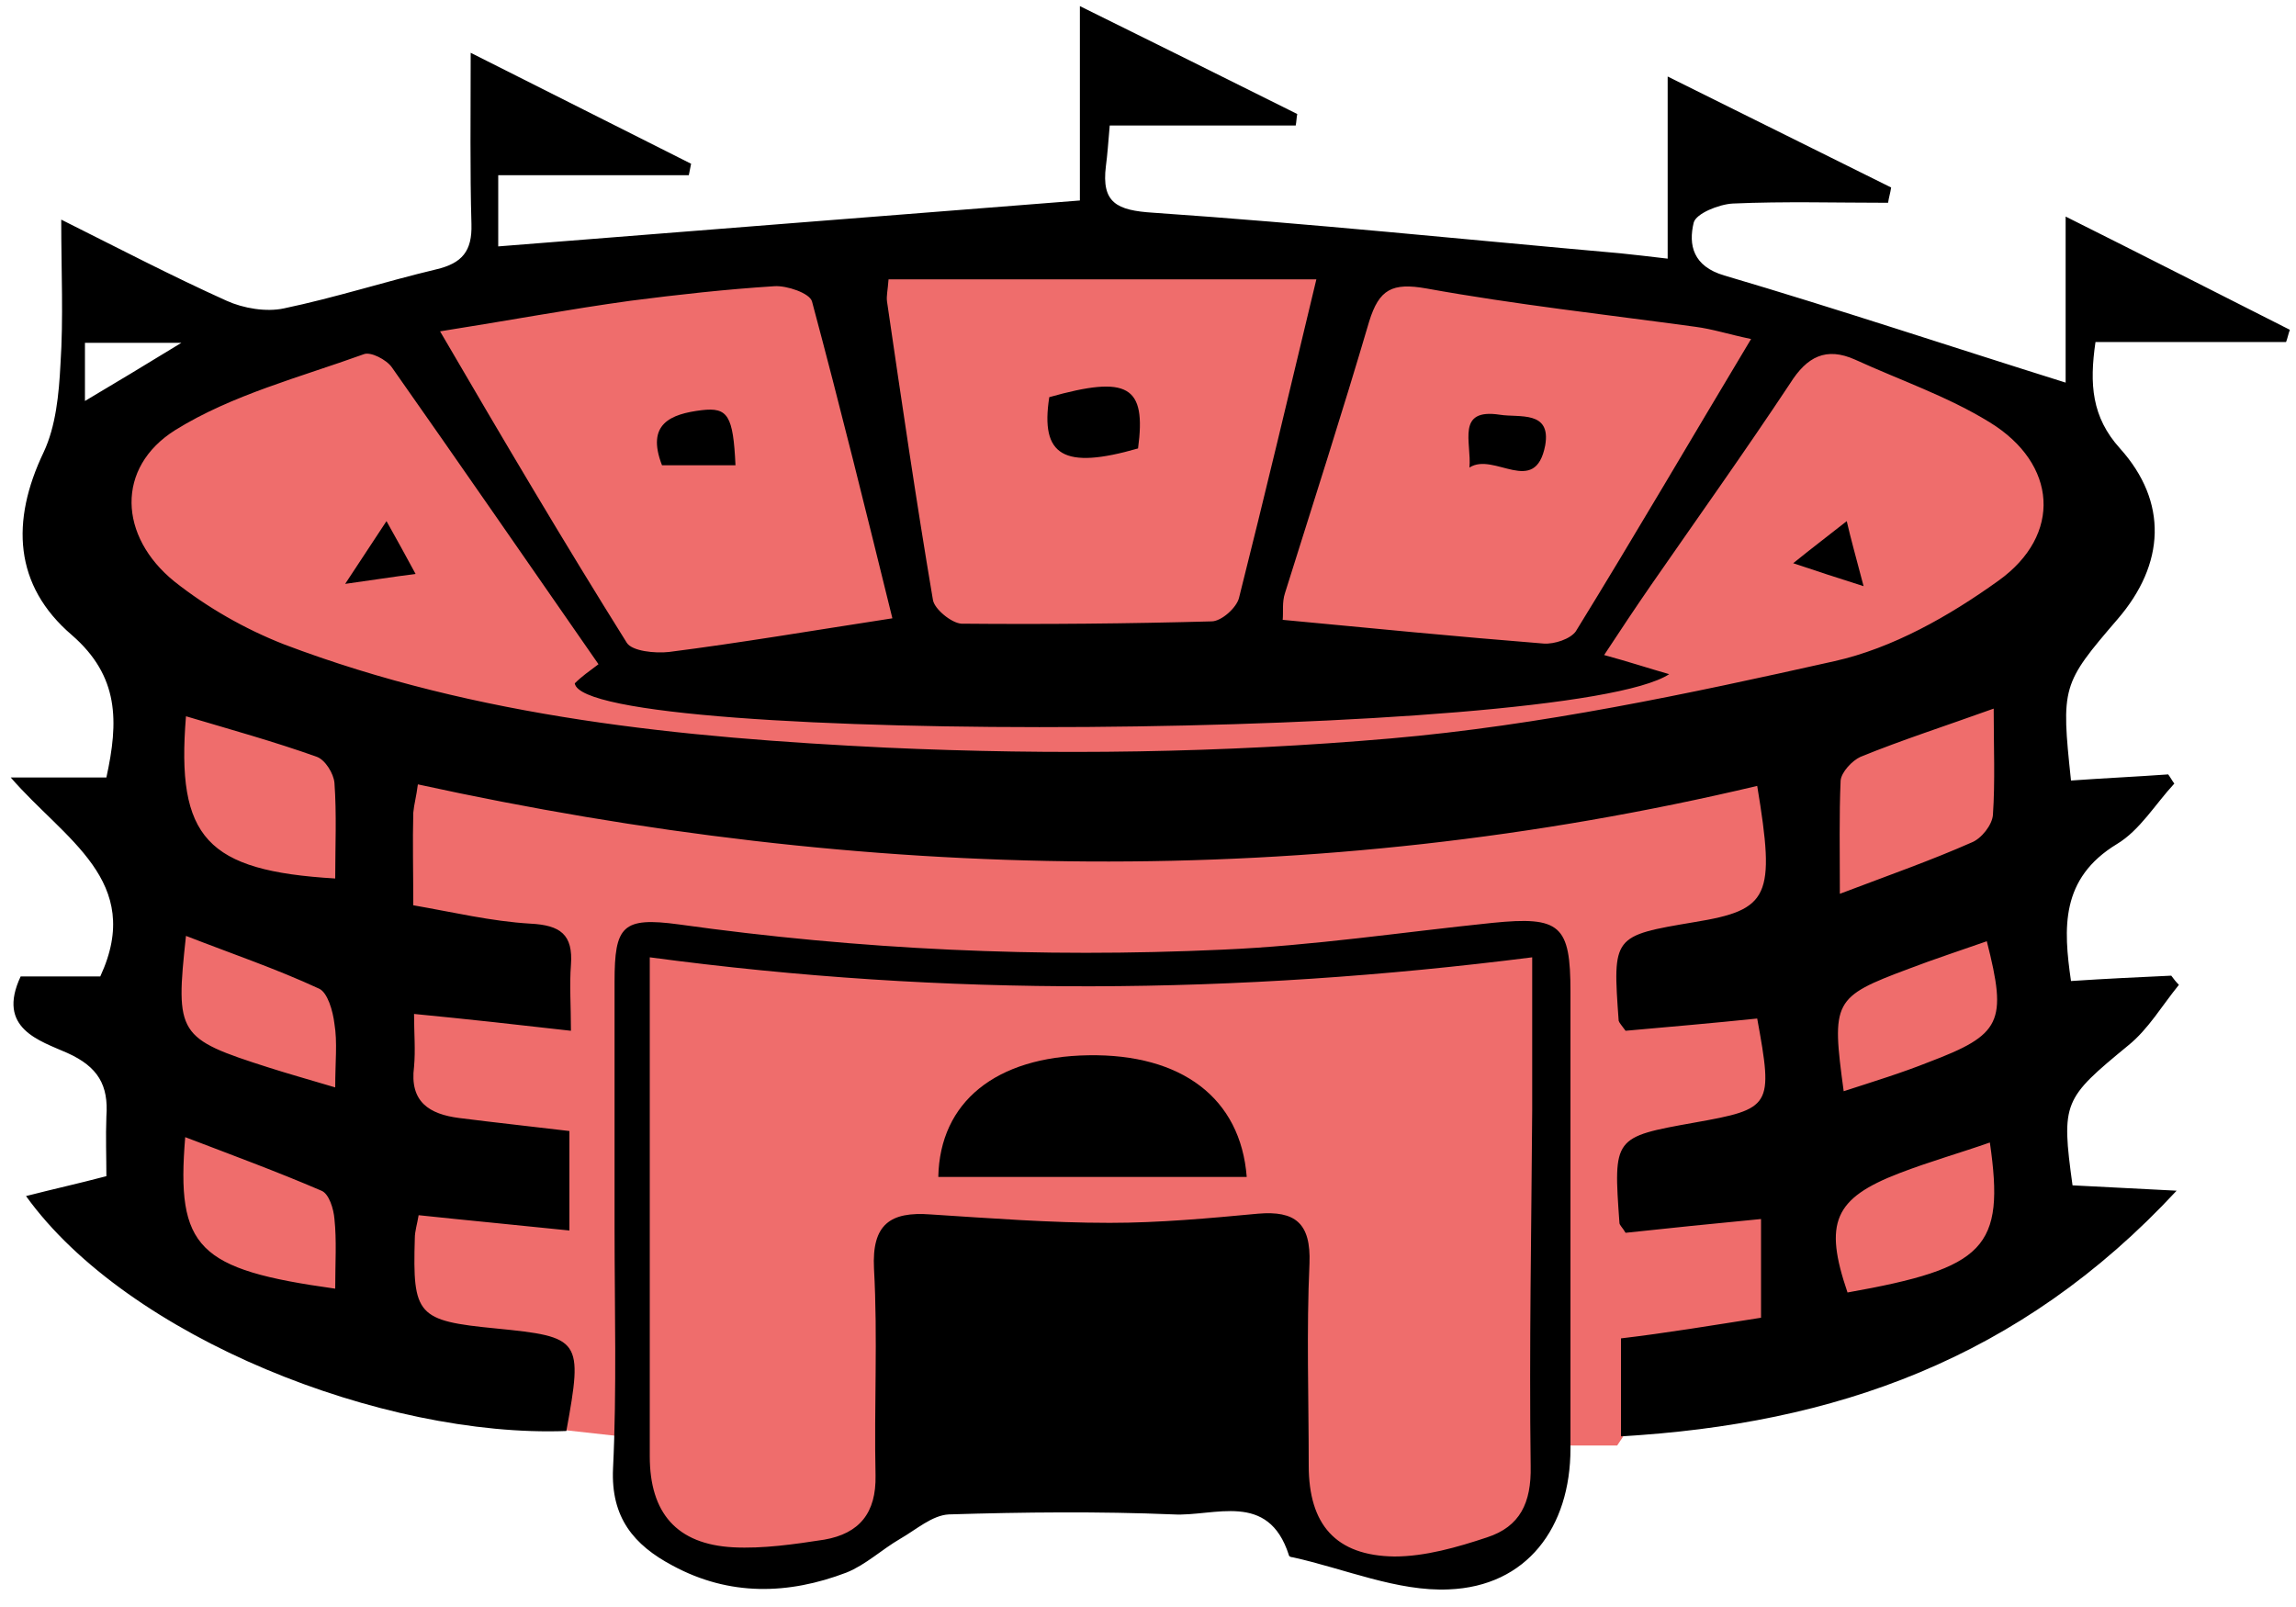 <?xml version="1.0" encoding="utf-8"?>
<!-- Generator: Adobe Illustrator 17.1.0, SVG Export Plug-In . SVG Version: 6.00 Build 0)  -->
<!DOCTYPE svg PUBLIC "-//W3C//DTD SVG 1.1//EN" "http://www.w3.org/Graphics/SVG/1.1/DTD/svg11.dtd">
<svg version="1.1" id="Layer_1" xmlns="http://www.w3.org/2000/svg" xmlns:xlink="http://www.w3.org/1999/xlink" x="0px" y="0px"
	 viewBox="0 0 300 210" enable-background="new 0 0 300 210" xml:space="preserve">
<g>
	<path fill="#EF6D6C" d="M234.3,43c-64.5-18.2-163.9-7.1-163.9-7.1C35.9,41.1,0,55.8,17,77.9v80.5c0,0,4.3,19,54,23.3l2.9,5.2l9,1
		c0,0-3,16,13.2,16.5c16.2,0.5,20.8-3.7,21.1-10.8l49.1-0.6c0,0,0.9,11.7,19.6,11.4c18.7-0.3,16.1-11.7,16.1-11.7l0.1-3.8h9.2
		l4.4-6.6c0,0,49.9-5.3,50.2-23.7c0.2-12.8,0.1-53.7,0.1-77.5C278.9,70,276,54.7,234.3,43z"/>
	<path d="M230.1,172.2c0-4.6,0-8.5,0-12.9c-6.3,0.6-12.1,1.2-17.7,1.8c-0.4-0.7-0.8-1-0.8-1.3c-0.8-11.2-0.8-11.2,9.8-13.1
		c10.1-1.8,10.3-2.1,8.2-13.6c-5.8,0.6-11.6,1.1-17.2,1.6c-0.5-0.7-0.8-1-0.9-1.3c-0.8-11.1-0.8-11.1,9.9-12.9
		c9.8-1.6,10.6-3.3,8.2-17.8c-58.2,13.8-116.5,12.6-175-0.2c-0.2,1.6-0.5,2.6-0.6,3.7c-0.1,3.8,0,7.6,0,12.1
		c5.2,0.9,10.2,2.1,15.3,2.4c3.9,0.2,5.6,1.4,5.3,5.4c-0.2,2.6,0,5.3,0,8.6c-7-0.8-13.3-1.5-20.5-2.2c0,2.5,0.2,4.7,0,6.9
		c-0.6,4.6,2,6.2,5.9,6.7c4.7,0.6,9.4,1.1,14.4,1.7c0,4.4,0,8.6,0,13c-6.7-0.7-13.1-1.3-19.7-2c-0.2,1.2-0.5,2.1-0.5,3
		c-0.3,10.1,0.3,10.8,10.6,11.8c11.1,1.1,11.4,1.4,9.2,13.4c-23.9,0.9-57.3-12.2-70.6-30.7c3.5-0.9,6.7-1.6,10.5-2.6
		c0-2.5-0.1-5.1,0-7.8c0.3-4.1-1.1-6.5-5.1-8.3c-3.6-1.6-9.3-3.2-6.1-10c3.7,0,7.3,0,10.4,0c5.8-12.5-4.7-17.9-11.7-26
		c5,0,8.7,0,12.5,0c1.6-7.3,1.7-13.2-4.5-18.6c-7.6-6.5-8-14.9-3.7-23.9c1.6-3.4,2-7.6,2.2-11.5c0.4-6,0.1-12.1,0.1-18.9
		c7.6,3.8,14.5,7.4,21.6,10.6c2.2,1,5.2,1.5,7.5,1c6.7-1.4,13.2-3.5,19.9-5.1c3.4-0.8,4.7-2.4,4.6-5.9c-0.2-7-0.1-14.1-0.1-22.4
		c10.3,5.2,19.5,9.8,28.8,14.5c-0.1,0.5-0.2,1-0.3,1.5c-8.2,0-16.4,0-24.9,0c0,3.7,0,6.7,0,9.3c25.3-2,50.5-4,76-6
		c0-7.9,0-16.1,0-25.4c9.9,4.9,19.2,9.5,28.4,14.1c-0.1,0.5-0.1,1-0.2,1.5c-8,0-16,0-24.3,0c-0.2,2.3-0.3,3.8-0.5,5.3
		c-0.6,4.8,1.4,5.8,6.2,6.1c20.4,1.4,40.7,3.5,61,5.3c1.9,0.2,3.7,0.4,6.2,0.7c0-7.9,0-15.3,0-23.8c10.3,5.1,19.7,9.8,29.2,14.5
		c-0.1,0.7-0.3,1.3-0.4,2c-6.8,0-13.5-0.2-20.3,0.1c-1.8,0.1-4.8,1.3-5.1,2.5c-0.7,2.9-0.1,5.7,4,6.9c14.9,4.4,29.6,9.3,44.6,14
		c0-6,0-13.3,0-21.7c10.4,5.2,19.8,10,29.3,14.8c-0.2,0.5-0.3,1.1-0.5,1.6c-8.3,0-16.6,0-24.9,0c-0.8,5.5-0.5,9.8,3.2,13.9
		c6.3,7,5.9,15.1-0.3,22.3c-7.3,8.5-7.4,8.8-6.1,21.1c4.2-0.3,8.5-0.5,12.7-0.8c0.3,0.4,0.5,0.8,0.8,1.2c-2.5,2.7-4.5,6.1-7.5,7.9
		c-7.4,4.5-7,11-6,17.9c4.5-0.3,8.8-0.5,13.1-0.7c0.3,0.4,0.6,0.8,1,1.2c-2.2,2.7-4,5.8-6.6,7.9c-8.5,7-8.8,7.4-7.3,18.3
		c3.9,0.2,8,0.4,13.6,0.7c-20.5,22.1-44.8,30.5-72.6,32.1c0-4.5,0-8.4,0-12.8C217.7,174.2,223.7,173.2,230.1,172.2z M78.2,86.8
		c-9.1-13.1-18-26-27-38.8c-0.7-1-2.8-2.1-3.7-1.7c-8.3,3-17.2,5.3-24.6,9.9c-7.8,4.9-7.4,13.9-0.1,19.8c4.3,3.4,9.2,6.2,14.3,8.2
		c25.3,9.6,52,12.2,78.7,13.5c21.9,1,44,0.7,65.9-1.2c19.5-1.7,38.8-5.8,58-10.1c7.6-1.7,15-5.9,21.4-10.5c8.4-6,7.7-15.3-1.1-20.7
		c-5.5-3.4-11.7-5.5-17.6-8.2c-3.8-1.7-6.3-0.4-8.5,3.1c-5.9,8.9-12.1,17.6-18.2,26.4c-2,2.9-4,5.9-6.1,9.1c3.3,0.9,5.7,1.7,8.5,2.5
		c-13.1,8.6-141.8,9.4-143,1.2C76,88.4,77,87.7,78.2,86.8z M172,36.5c-19.3,0-37.6,0-55.9,0c-0.1,1.4-0.3,2.2-0.2,2.9
		c1.9,13,3.8,26,6,39c0.2,1.2,2.4,3,3.7,3.1c10.9,0.1,21.8,0,32.7-0.3c1.3,0,3.3-1.8,3.6-3.1C165.3,64.6,168.5,51.1,172,36.5z
		 M228.8,44.3c-2.9-0.6-5-1.3-7.3-1.6c-11.7-1.6-23.5-2.9-35.1-5c-4.5-0.8-6.2,0.1-7.5,4.3c-3.5,11.9-7.3,23.7-11,35.5
		c-0.4,1.2-0.2,2.5-0.3,3.5c11.6,1.1,22.8,2.2,34.1,3.1c1.4,0.1,3.5-0.6,4.2-1.6C213.6,70,221,57.3,228.8,44.3z M116.6,80.8
		c-3.4-13.8-6.8-27.6-10.5-41.4c-0.3-1.1-3.3-2.1-4.9-2c-6.3,0.4-12.6,1.1-18.8,1.9c-8,1.1-16,2.6-24.9,4
		C65.9,57.7,73.7,70.9,81.9,84c0.7,1.1,3.7,1.4,5.5,1.2C96.8,84,106.2,82.4,116.6,80.8z M240.4,116.8c6.6-2.5,12-4.4,17.2-6.7
		c1.3-0.5,2.7-2.3,2.8-3.6c0.3-4.4,0.1-8.9,0.1-13.9c-6.4,2.3-12,4.1-17.4,6.3c-1.1,0.5-2.5,2-2.6,3.1
		C240.3,106.6,240.4,111.1,240.4,116.8z M43.8,114.8c0-4.2,0.2-8.4-0.1-12.5c-0.1-1.2-1.2-3-2.3-3.4c-5.6-2-11.4-3.6-17.1-5.3
		C23,109.5,27,113.8,43.8,114.8z M260,149.3c-4,1.4-7.9,2.5-11.8,4c-8.6,3.3-9.9,6.5-6.8,15.6C259.4,165.7,262,163.1,260,149.3z
		 M240.9,142.6c4-1.3,7.6-2.4,11.1-3.8c9.5-3.6,10.3-5.2,7.6-15.8c-3.4,1.2-6.8,2.3-10.2,3.6C239.5,130.3,239.3,130.8,240.9,142.6z
		 M43.8,168.4c0-3.4,0.2-6.3-0.1-9.1c-0.1-1.3-0.7-3.3-1.7-3.7c-5.8-2.5-11.8-4.7-17.8-7C23,163.1,25.8,165.9,43.8,168.4z
		 M43.8,142.1c0-3.4,0.3-5.9-0.1-8.3c-0.2-1.7-0.9-4.1-2-4.6c-5.6-2.6-11.5-4.6-17.4-6.9c-1.4,12.9-1.1,13.4,10.8,17.2
		C37.6,140.3,40.1,141,43.8,142.1z M11.1,44.8c0,2.6,0,4.7,0,7.6c4.2-2.5,7.7-4.6,12.6-7.6C18.7,44.8,15.2,44.8,11.1,44.8z"/>
	<path d="M80.3,160.5c0-10.7,0-21.4,0-32.2c0-7.3,1-8.5,8.4-7.5c23.6,3.3,47.2,4.4,71,3.3c11.8-0.5,23.6-2.3,35.3-3.5
		c8.9-0.9,10.2,0.3,10.2,9c0,19.9,0,39.8,0,59.7c0,10.3-5.7,18-15.9,18.4c-6.7,0.3-13.6-2.7-20.4-4.2c-0.2,0-0.5-0.1-0.5-0.3
		c-2.7-8.4-9.7-5-15.1-5.3c-9.7-0.4-19.5-0.3-29.3,0c-2.2,0.1-4.3,2-6.4,3.2c-2.4,1.4-4.5,3.4-7,4.4c-7.6,2.9-15.3,3.1-22.7-0.9
		c-5.1-2.7-8.1-6.3-7.8-12.7C80.6,181.6,80.3,171,80.3,160.5z M84.9,125.1c0,2.5,0,4,0,5.5c0,19.9,0,39.8,0,59.7
		c0,7.4,3.5,11.5,10.9,11.9c3.9,0.2,8-0.4,11.9-1c4.6-0.8,6.8-3.5,6.7-8.4c-0.2-9,0.3-18-0.2-27c-0.3-5.8,2.1-7.5,7.4-7.1
		c7.8,0.5,15.6,1.1,23.4,1.1c6.5,0,13-0.6,19.4-1.2c4.8-0.4,6.9,1.2,6.7,6.5c-0.4,8.8-0.1,17.6-0.1,26.4c0,7.7,3.5,11.8,11.2,11.9
		c4,0,8.2-1.2,12.1-2.5c4.3-1.4,5.8-4.5,5.7-9.3c-0.2-15.5,0.1-31,0.2-46.5c0-6.4,0-12.9,0-20C161.6,130,123.7,130.3,84.9,125.1z"/>
	<path d="M243.5,76.6c-3.5-1.1-5.9-1.9-9.2-3c2.6-2.1,4.6-3.6,7-5.5C241.8,70.3,242.5,72.8,243.5,76.6z"/>
	<path d="M45.1,76.3c2.1-3.2,3.5-5.3,5.4-8.2c1.4,2.5,2.4,4.3,3.8,6.9C51.2,75.4,48.7,75.8,45.1,76.3z"/>
	<path d="M148.7,58.6c-9.7,2.8-12.8,1-11.6-6.7C147.4,49,149.8,50.4,148.7,58.6z"/>
	<path d="M192,61.1c0.3-3.3-1.8-7.8,4-6.9c2.5,0.4,6.7-0.6,5.9,4C200.6,65,195.2,59,192,61.1z"/>
	<path d="M86.5,60.8c-2.1-5.4,1.1-6.7,5.2-7.2c3.4-0.4,4.1,0.7,4.4,7.2C93,60.8,89.9,60.8,86.5,60.8z"/>
	<path d="M122.6,153.8c0.2-9.8,7.5-15.7,19.6-15.9c12.2-0.2,19.9,5.6,20.7,15.9C149.4,153.8,136,153.8,122.6,153.8z"/>
</g>
</svg>
